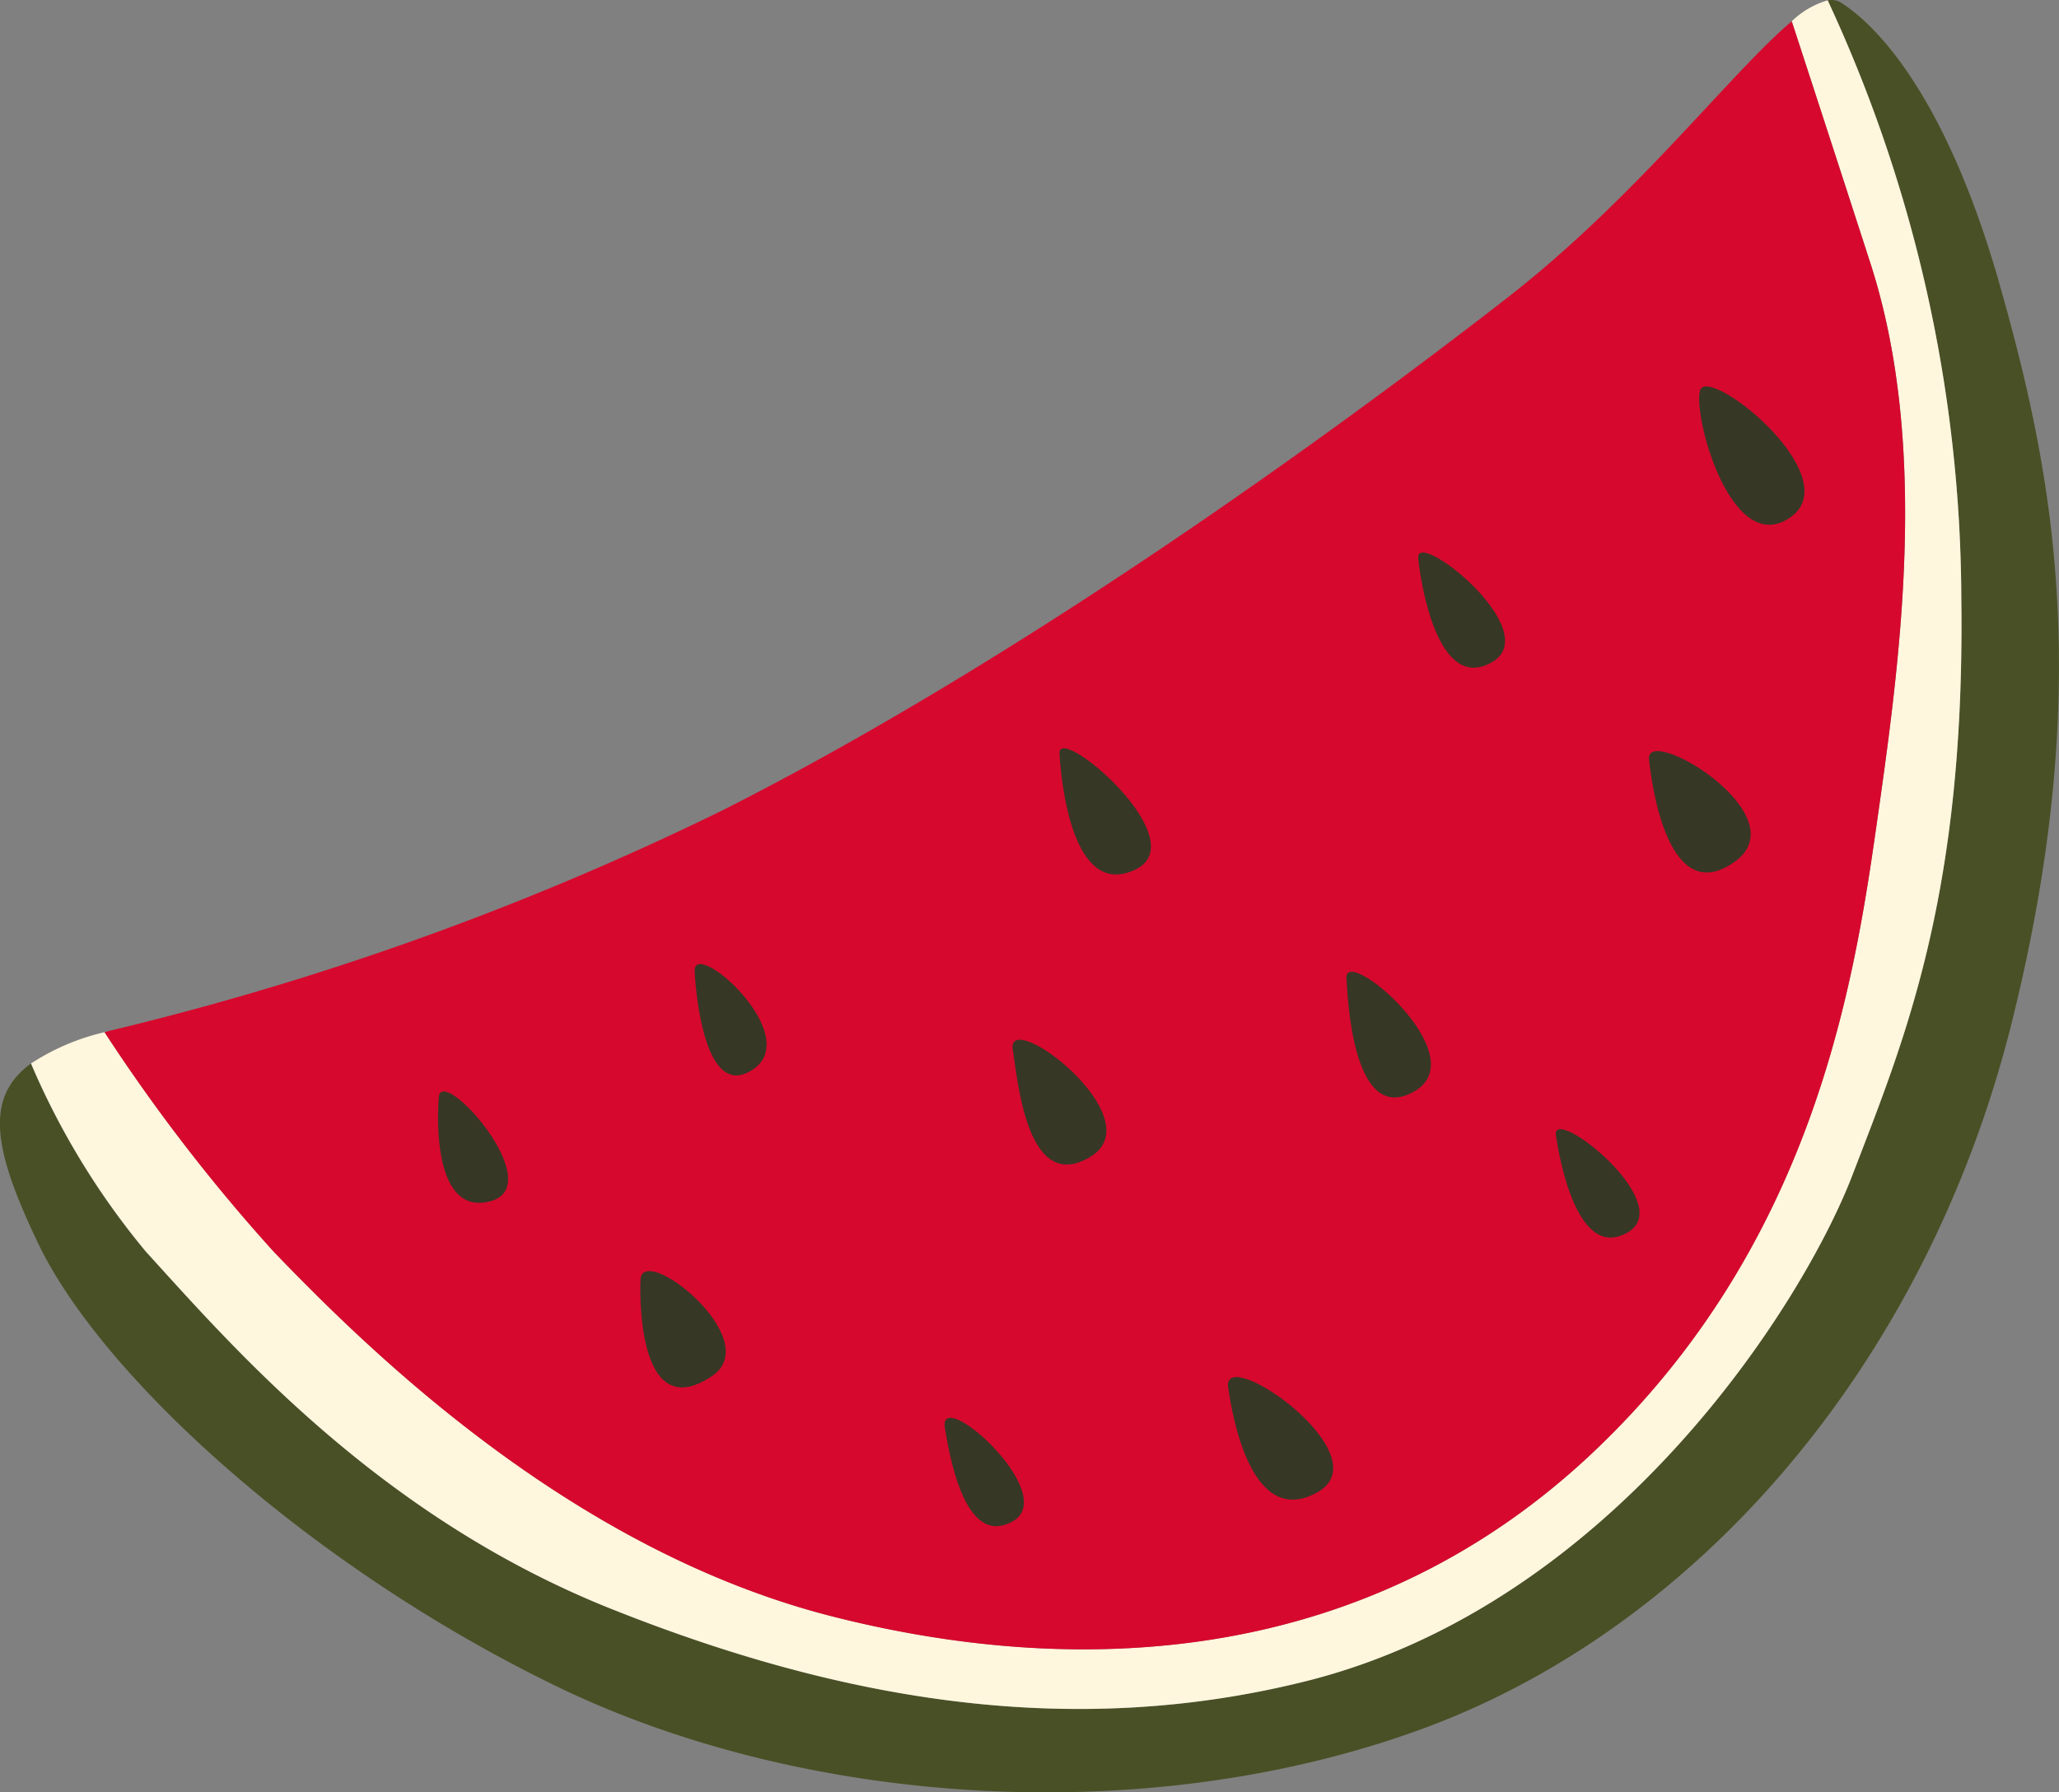 <svg xmlns="http://www.w3.org/2000/svg" width="98.606" height="85.843" viewBox="0 0 98.606 85.843"><rect x="0" y="0" width="98.606" height="85.843" fill="#808080" stroke="none"/><g id="Group_1425" data-name="Group 1425" transform="translate(-251.051 -387.979)"><g id="Group_1424" data-name="Group 1424" transform="translate(251.051 387.979)"><path id="Path_8437" data-name="Path 8437" d="M346.835,401.678c-2.415-8.546-5.574-12.261-7.617-13.572a.885.885,0,0,0-.641-.111,68.471,68.471,0,0,1,6.4,28.69c.185,14.264-2.787,21.219-5.2,27.535s-11.557,20.629-26.2,24.282c-11.144,2.781-22.1.984-33.274-3.475s-18.184-12.633-22.262-17.092a36.379,36.379,0,0,1-5.509-9.018c-2.218,1.621-1.828,4.089.364,8.647,3.038,6.316,12.939,15.42,24.805,21.178s28.26,6.874,41.45,2.044,24.151-17.462,28.238-33.811S349.25,410.223,346.835,401.678Z" transform="translate(-251.051 -387.979)" fill="#495025"></path><path id="Path_8438" data-name="Path 8438" d="M280.488,465.029c11.169,4.459,22.129,6.256,33.274,3.475,14.64-3.653,23.781-17.965,26.2-24.282s5.387-13.272,5.2-27.535a68.47,68.47,0,0,0-6.4-28.689,4.109,4.109,0,0,0-1.72,1c1,3.077,2.347,7.2,3.76,11.567,2.885,8.917,1.388,19.321.273,27.123s-3.159,20.063-13.613,29.909-23.914,10.961-36.36,7.8-22.107-12.632-26.752-17.463a84.077,84.077,0,0,1-8.108-10.518,10.936,10.936,0,0,0-3.523,1.5,36.379,36.379,0,0,0,5.509,9.018C262.3,452.4,269.318,460.57,280.488,465.029Z" transform="translate(-251.233 -387.981)" fill="#fff6de"></path><path id="Path_8439" data-name="Path 8439" d="M323.857,402.361c-8.36,6.5-23.222,17.276-37.527,24.522a141.658,141.658,0,0,1-29.408,10.589c-.088.023-.163.048-.249.071a84.077,84.077,0,0,0,8.108,10.518c4.645,4.831,14.3,14.3,26.752,17.463s25.9,2.044,36.36-7.8,12.5-22.107,13.613-29.909,2.612-18.206-.273-27.123c-1.412-4.365-2.755-8.491-3.76-11.567C334.634,391.5,330,397.583,323.857,402.361Z" transform="translate(-251.666 -388.104)" fill="#d7082d"></path></g><path id="Path_8440" data-name="Path 8440" d="M274.641,447.027s-.5,5.666,2.444,4.923S274.636,445.2,274.641,447.027Z" transform="translate(-2.58 -6.429)" fill="#373726"></path><path id="Path_8441" data-name="Path 8441" d="M288.413,440.239s.279,6.316,2.786,4.644S288.207,438.414,288.413,440.239Z" transform="translate(-4.091 -5.679)" fill="#373726"></path><path id="Path_8442" data-name="Path 8442" d="M285.492,456.816s-.314,7.091,3.436,4.551C291.536,459.6,285.46,454.836,285.492,456.816Z" transform="translate(-3.771 -7.487)" fill="#373726"></path><path id="Path_8443" data-name="Path 8443" d="M305.519,444.4c.226,1.311.65,6.966,3.715,5.109S305.147,442.247,305.519,444.4Z" transform="translate(-5.964 -6.125)" fill="#373726"></path><path id="Path_8444" data-name="Path 8444" d="M301.868,464.74c.194,1.1.9,5.759,3.237,4.459S301.487,462.593,301.868,464.74Z" transform="translate(-5.564 -8.351)" fill="#373726"></path><path id="Path_8445" data-name="Path 8445" d="M317.1,462.541c.2,1.39,1.115,6.789,4.273,5.024S316.784,460.395,317.1,462.541Z" transform="translate(-7.232 -8.112)" fill="#373726"></path><path id="Path_8446" data-name="Path 8446" d="M308.029,428.472c.088,1.486.646,6.966,3.618,5.573S307.94,426.985,308.029,428.472Z" transform="translate(-6.24 -4.408)" fill="#373726"></path><path id="Path_8447" data-name="Path 8447" d="M323.462,440.563c.058.833.279,7.111,3.251,5.413S323.347,438.9,323.462,440.563Z" transform="translate(-7.93 -5.725)" fill="#373726"></path><path id="Path_8448" data-name="Path 8448" d="M334.727,449.014c.167,1.1,1.021,6.037,3.436,4.644S334.492,447.47,334.727,449.014Z" transform="translate(-9.163 -6.651)" fill="#373726"></path><path id="Path_8449" data-name="Path 8449" d="M339.735,428.767c.132,1.3.929,7.151,4.086,4.923S339.558,427.039,339.735,428.767Z" transform="translate(-9.712 -4.424)" fill="#373726"></path><path id="Path_8450" data-name="Path 8450" d="M327.322,417.973c.117,1.169.929,6.466,3.529,4.98S327.173,416.482,327.322,417.973Z" transform="translate(-8.353 -3.255)" fill="#373726"></path><path id="Path_8451" data-name="Path 8451" d="M342.464,408.986c-.3,1.378,1.56,8.013,4.346,6.042S342.762,407.608,342.464,408.986Z" transform="translate(-10.008 -2.277)" fill="#373726"></path></g></svg>